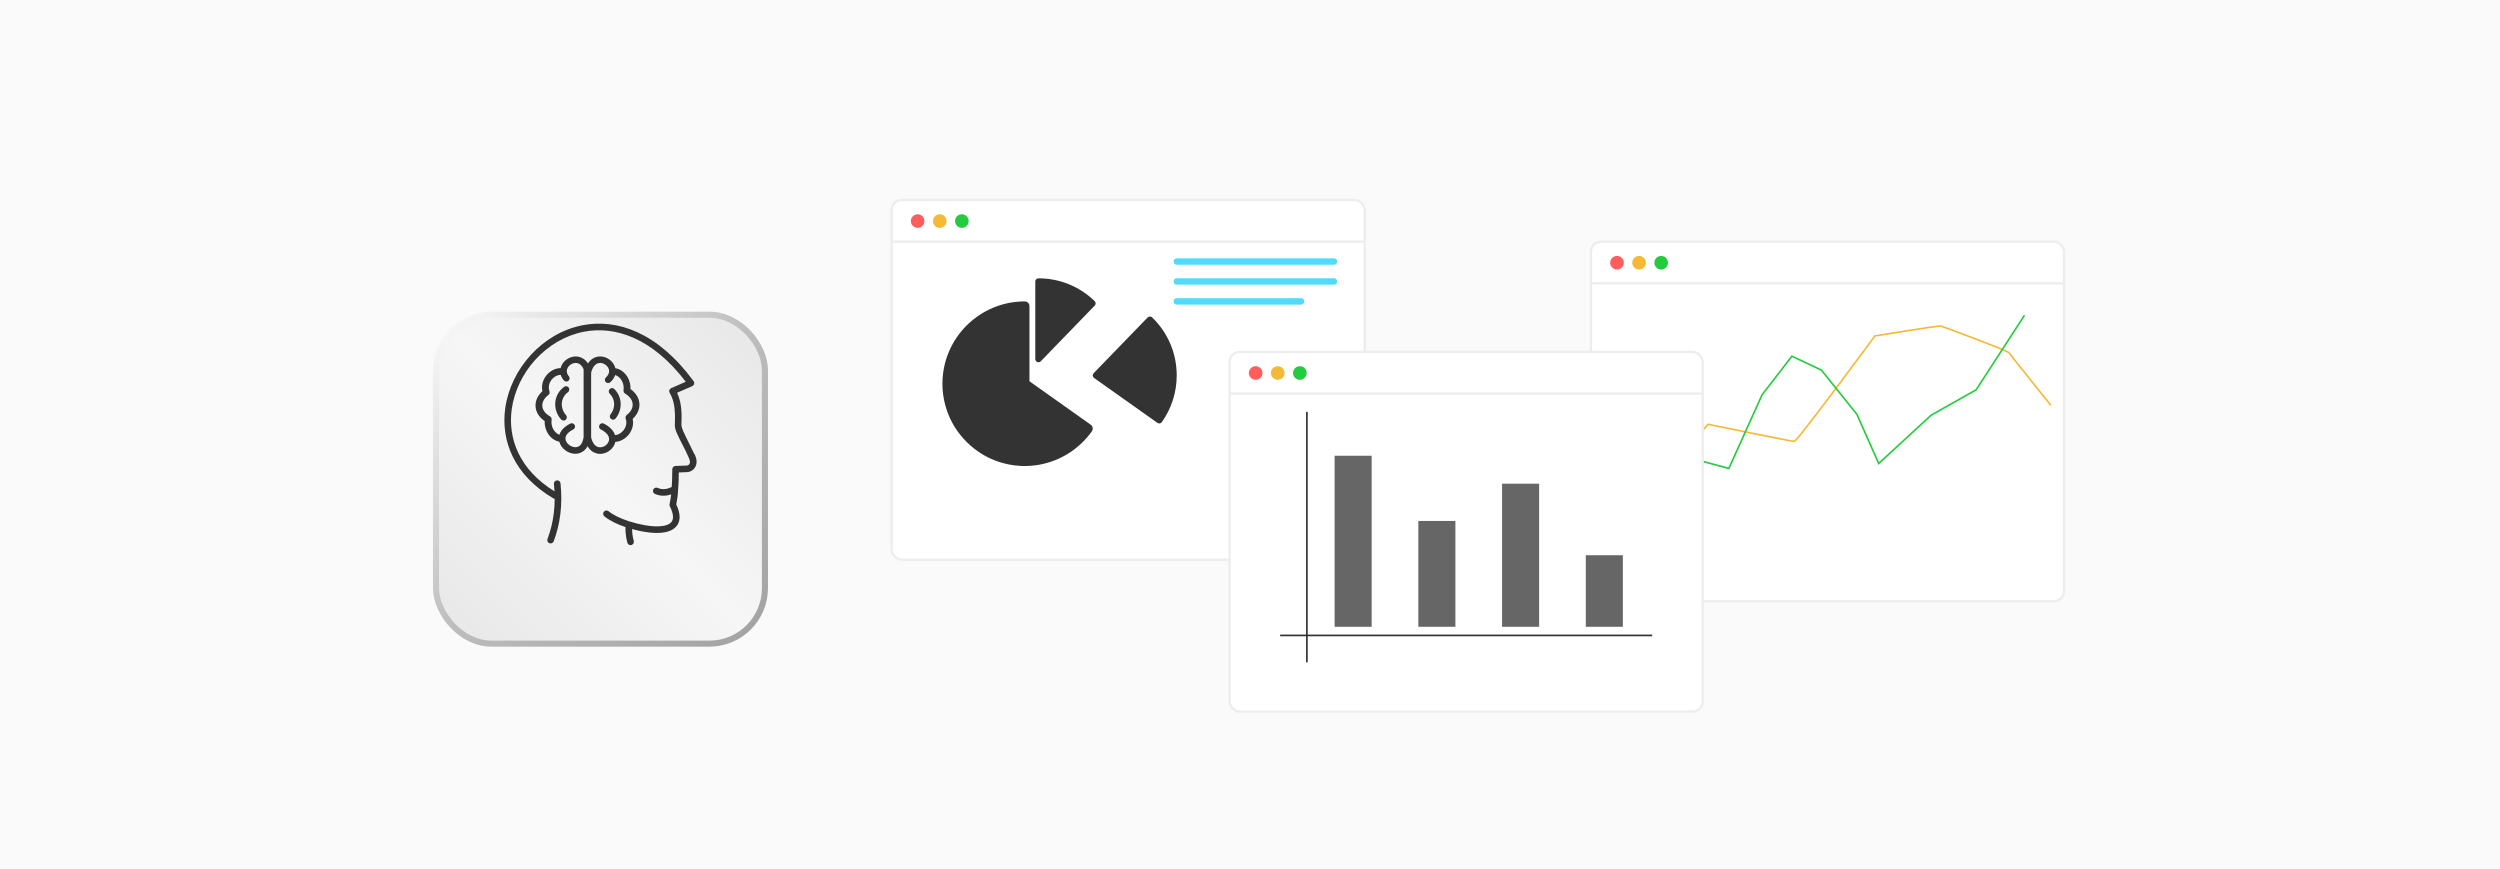 <?xml version="1.0" encoding="UTF-8"?><svg xmlns="http://www.w3.org/2000/svg" xmlns:xlink="http://www.w3.org/1999/xlink" viewBox="0 0 860 298.867"><defs><filter id="drop-shadow-1" filterUnits="userSpaceOnUse"><feOffset dx="0" dy="7.354"/><feGaussianBlur result="blur" stdDeviation="5.72"/><feFlood flood-color="#000" flood-opacity=".05"/><feComposite in2="blur" operator="in"/><feComposite in="SourceGraphic"/></filter><filter id="drop-shadow-2" filterUnits="userSpaceOnUse"><feOffset dx="0" dy="7.354"/><feGaussianBlur result="blur-2" stdDeviation="5.72"/><feFlood flood-color="#000" flood-opacity=".05"/><feComposite in2="blur-2" operator="in"/><feComposite in="SourceGraphic"/></filter><filter id="drop-shadow-3" filterUnits="userSpaceOnUse"><feOffset dx="0" dy="7.354"/><feGaussianBlur result="blur-3" stdDeviation="5.72"/><feFlood flood-color="#000" flood-opacity=".05"/><feComposite in2="blur-3" operator="in"/><feComposite in="SourceGraphic"/></filter><linearGradient id="linear-gradient" x1="158.084" y1="197.911" x2="254.732" y2="101.264" gradientUnits="userSpaceOnUse"><stop offset="0" stop-color="#e9e9e9"/><stop offset=".5" stop-color="#f6f6f6"/><stop offset=".997" stop-color="#e9e9e9"/></linearGradient><linearGradient id="linear-gradient-2" x1="154.844" y1="97.715" x2="258.281" y2="201.152" gradientUnits="userSpaceOnUse"><stop offset="0" stop-color="#f6f6f6"/><stop offset=".5" stop-color="#bdbdbd"/><stop offset="1" stop-color="#a4a4a4"/></linearGradient><filter id="drop-shadow-4" filterUnits="userSpaceOnUse"><feOffset dx="0" dy="15.406"/><feGaussianBlur result="blur-4" stdDeviation="11.982"/><feFlood flood-color="#000" flood-opacity=".05"/><feComposite in2="blur-4" operator="in"/><feComposite in="SourceGraphic"/></filter></defs><g id="Layer_1"><rect width="860" height="298.867" fill="#fafafa" stroke-width="0"/></g><g id="_03-Analytics_and_Business_Intelligence"><g filter="url(#drop-shadow-1)"><rect x="306.721" y="61.429" width="162.731" height="123.743" rx="3.462" ry="3.462" fill="#fff" stroke="#ededed" stroke-miterlimit="10" stroke-width=".817"/><line x1="306.721" y1="75.763" x2="469.452" y2="75.763" fill="none" stroke="#ededed" stroke-miterlimit="10" stroke-width=".817"/><circle cx="315.671" cy="68.692" r="2.344" fill="#ff5d5e" stroke-width="0"/><circle cx="323.273" cy="68.692" r="2.344" fill="#f5b935" stroke-width="0"/><circle cx="330.875" cy="68.692" r="2.344" fill="#24cb3f" stroke-width="0"/></g><path d="M357.234,124.621c.29,0,.575-.115.784-.33l18.568-19.17c.203-.208.313-.488.309-.777-.004-.29-.124-.566-.332-.767-5.215-5.052-12.082-7.835-19.33-7.835-.604,0-1.093.49-1.093,1.093v26.694c0,.445.27.846.684,1.014.132.052.27.077.41.077Z" fill="#333" stroke-width="0"/><path d="M376.368,130.029l21.775,15.431c.191.135.411.201.631.201.34,0,.678-.161.892-.46,3.35-4.718,5.122-10.273,5.122-16.063,0-7.585-3.004-14.672-8.46-19.956-.208-.201-.489-.304-.777-.307-.29.004-.566.123-.767.332l-18.57,19.17c-.223.229-.333.543-.303.861.029.318.195.606.457.792Z" fill="#333" stroke-width="0"/><path d="M324.191,131.919l-.002.078c0,.509.016,1.014.04,1.519.073,1.349.246,2.7.507,4.019.131.658.292,1.33.494,2.056.575,2.065,1.377,4.046,2.379,5.891,1.006,1.852,2.239,3.608,3.662,5.223.777.882,1.629,1.736,2.531,2.53,1.608,1.421,3.365,2.652,5.22,3.662,1.851,1.006,3.833,1.806,5.891,2.379.716.198,1.388.361,2.055.494,1.328.264,2.678.434,4.019.504.503.027,1.008.043,1.52.043.019,0,.087-.002.105-.004,1.168-.003,2.397-.088,3.623-.253.451-.059.901-.124,1.349-.204.924-.171,1.851-.394,2.835-.682.395-.115.789-.243,1.18-.375.927-.316,1.753-.641,2.526-.99.352-.158.703-.329,1.05-.501.763-.385,1.517-.81,2.253-1.266l.157-.098c.267-.165.534-.332.797-.507.714-.486,1.44-1.034,2.22-1.681.284-.237.562-.477.836-.724.632-.567,1.228-1.152,1.774-1.738.249-.266.491-.54.733-.819.589-.684,1.098-1.325,1.556-1.963l.105-.14c.25-.356.348-.783.279-1.207-.072-.43-.315-.813-.667-1.059l-21.085-14.945v-25.858c0-.895-.729-1.623-1.625-1.623-.379,0-.759.014-1.135.029-1.092.043-2.171.144-3.207.305-.444.069-.885.148-1.322.235-.947.195-1.887.437-2.795.721-.391.122-.78.257-1.164.397-.931.336-1.855.727-2.741,1.161-.348.17-.693.346-1.032.529-.726.388-1.466.833-2.195,1.319-.309.204-.616.418-.921.639-.669.481-1.33,1.002-1.96,1.546-.277.24-.553.484-.822.734-.612.569-1.198,1.164-1.743,1.767-.248.276-.49.554-.724.838-.592.708-1.158,1.458-1.678,2.223-.21.307-.411.626-.612.945-.456.736-.879,1.493-1.261,2.253-.175.351-.343.703-.504,1.06-.369.816-.704,1.665-.993,2.514-.134.392-.26.787-.377,1.19-.264.902-.49,1.858-.669,2.836v.002c-.081.447-.152.895-.213,1.349-.161,1.241-.247,2.468-.25,3.649Z" fill="#333" stroke-width="0"/><path d="M404.788,97.927h54.114c1.418,0,1.42-2.204,0-2.204h-54.114c-1.418,0-1.42,2.204,0,2.204h0Z" fill="#4fdbfc" stroke-width="0"/><path d="M404.788,91.073h54.114c1.418,0,1.42-2.204,0-2.204h-54.114c-1.418,0-1.42,2.204,0,2.204h0Z" fill="#4fdbfc" stroke-width="0"/><path d="M404.788,104.781c14.274,0,28.548,0,42.822,0,1.418,0,1.42-2.204,0-2.204-14.274,0-28.548,0-42.822,0-1.418,0-1.42,2.204,0,2.204h0Z" fill="#4fdbfc" stroke-width="0"/><g filter="url(#drop-shadow-2)"><rect x="547.285" y="75.763" width="162.731" height="123.743" rx="3.462" ry="3.462" fill="#fff" stroke="#ededed" stroke-miterlimit="10" stroke-width=".817"/><line x1="547.285" y1="90.098" x2="710.016" y2="90.098" fill="none" stroke="#ededed" stroke-miterlimit="10" stroke-width=".817"/><circle cx="556.235" cy="83.026" r="2.344" fill="#ff5d5e" stroke-width="0"/><circle cx="563.837" cy="83.026" r="2.344" fill="#f5b935" stroke-width="0"/><circle cx="571.438" cy="83.026" r="2.344" fill="#24cb3f" stroke-width="0"/></g><path d="M551.819,163.78l21.12-1.834,14.669-15.978s28.551,5.871,29.599,5.871,27.765-36.28,27.765-36.28c0,0,22.003-3.643,22.789-3.381s22.789,8.382,23.313,9.168,14.408,18.074,14.408,18.074" fill="none" stroke="#f5b935" stroke-miterlimit="10" stroke-width=".568"/><polyline points="555.815 171.837 570.496 154.653 594.73 161.132 606.172 135.778 616.416 122.537 626.573 127.326 638.776 142.539 646.278 159.442 664.307 142.821 679.802 134.087 696.423 108.451" fill="none" stroke="#24cb3f" stroke-miterlimit="10" stroke-width=".568"/><g filter="url(#drop-shadow-3)"><rect x="422.996" y="113.694" width="162.731" height="123.743" rx="3.462" ry="3.462" fill="#fff" stroke="#ededed" stroke-miterlimit="10" stroke-width=".817"/><line x1="422.996" y1="128.029" x2="585.727" y2="128.029" fill="none" stroke="#ededed" stroke-miterlimit="10" stroke-width=".817"/><circle cx="431.946" cy="120.957" r="2.344" fill="#ff5d5e" stroke-width="0"/><circle cx="439.548" cy="120.957" r="2.344" fill="#f5b935" stroke-width="0"/><circle cx="447.15" cy="120.957" r="2.344" fill="#24cb3f" stroke-width="0"/></g><rect x="459.104" y="156.775" width="12.749" height="58.838" fill="#666" stroke-width="0"/><rect x="487.908" y="179.211" width="12.749" height="36.402" fill="#666" stroke-width="0"/><rect x="516.712" y="166.39" width="12.749" height="49.222" fill="#666" stroke-width="0"/><rect x="545.516" y="191.001" width="12.749" height="24.611" fill="#666" stroke-width="0"/><line x1="449.57" y1="141.684" x2="449.57" y2="227.825" fill="none" stroke="#333" stroke-miterlimit="10" stroke-width=".581"/><line x1="440.375" y1="218.588" x2="568.349" y2="218.588" fill="none" stroke="#333" stroke-miterlimit="10" stroke-width=".581"/><rect x="149.984" y="92.855" width="113.156" height="113.156" rx="19.112" ry="19.112" fill="url(#linear-gradient)" filter="url(#drop-shadow-4)" stroke="url(#linear-gradient-2)" stroke-miterlimit="10" stroke-width="2.089"/><path d="M232.357,160.295h0ZM226.218,167.836h0ZM233.275,168.32h0ZM238.596,131.122h0ZM182.571,122.13c4.67-5.11,10.841-8.868,17.762-10.233,11.845-2.338,25.861,2.319,38.264,19.225.05.068.087.136.124.217.248.577-.012,1.246-.589,1.495l-5.209,2.27c.409.881.732,1.817.968,2.803.335,1.383.508,2.859.558,4.403.043,1.296.006,2.158-.019,2.834-.062,1.507-.074,1.885,1.327,4.75l2.859,5.842c.676,1.054.986,2.084,1.005,3.002.012.664-.124,1.271-.397,1.786-.267.546-.67.999-1.172,1.327-.527.347-1.16.552-1.867.571h-.025l-2.66.099-.006.477c-.025,1.718-.043,3.417-.211,5.16,0,.043-.006.087-.019.13v.019c-.031.955-.112,1.898-.236,2.828-.112.819-.242,1.612-.403,2.375.707,1.488,1.067,2.784,1.141,3.907.105,1.65-.391,2.94-1.346,3.907-.899.918-2.183,1.495-3.727,1.786-2.028.385-4.552.273-7.262-.211-.961-.167-1.947-.378-2.927-.62-.353-.087-.713-.18-1.073-.279.006.459.031.918.074,1.371.087.905.261,1.817.502,2.729.161.608-.199,1.234-.806,1.395-.608.161-1.234-.199-1.395-.806-.273-1.011-.459-2.046-.564-3.101-.074-.763-.105-1.519-.081-2.276-1.34-.447-2.648-.974-3.857-1.569-1.253-.626-2.412-1.327-3.392-2.109-.49-.391-.571-1.11-.18-1.6.391-.49,1.11-.571,1.6-.18.85.682,1.867,1.296,2.983,1.848,1.271.626,2.654,1.166,4.068,1.619.881.285,1.774.533,2.667.757.974.242,1.91.44,2.784.595,2.443.44,4.688.539,6.444.211,1.104-.205,1.978-.577,2.53-1.141.502-.508.757-1.222.695-2.171-.056-.905-.385-2.003-1.036-3.312-.149-.242-.211-.539-.143-.843.192-.874.341-1.73.453-2.567.037-.254.068-.515.093-.775-.639.217-1.271.36-1.904.422-1.259.124-2.487-.062-3.671-.583-.577-.254-.837-.924-.583-1.501s.924-.837,1.501-.583c.819.36,1.662.49,2.53.403.75-.074,1.526-.31,2.326-.688.124-1.526.149-3.045.167-4.571.006-.527.012-1.06.025-1.569.012-.602.496-1.091,1.098-1.11l3.733-.136h.043c.273-.012.508-.081.695-.205.155-.099.285-.248.372-.428.099-.205.155-.459.149-.744-.025-1.054-3.02-6.636-3.634-7.888-1.656-3.386-1.637-3.882-1.557-5.836.025-.639.056-1.464.019-2.673-.05-1.389-.199-2.71-.496-3.938-.285-1.191-.713-2.301-1.315-3.299-.329-.539-.155-1.24.385-1.563.068-.037.13-.068.199-.093l4.955-2.164c-11.56-15.132-24.348-19.324-35.139-17.197-6.431,1.271-12.168,4.769-16.54,9.532-4.354,4.763-7.318,10.785-8.192,17.079-1.395,10.034,2.561,20.794,14.71,28.279-.043-.831-.112-1.674-.199-2.53-.062-.626.391-1.185,1.017-1.246s1.185.391,1.246,1.017c.385,3.746.353,7.256-.05,10.561-.403,3.318-1.185,6.437-2.295,9.383-.223.589-.874.887-1.464.664s-.887-.874-.664-1.464c1.042-2.766,1.78-5.712,2.164-8.856.199-1.594.304-3.231.31-4.924-.13-.025-.254-.074-.378-.143-13.724-8.05-18.183-19.945-16.639-31.052.943-6.754,4.112-13.203,8.775-18.301h0Z" fill="#333" fill-rule="evenodd" stroke-width="0"/><path d="M202.254,125.041c.87-1.359,2.025-2.086,3.238-2.336,1.263-.262,2.56.015,3.64.643,1.074.626,1.949,1.606,2.374,2.761.07.186.125.375.172.57h.006c1.321.186,2.607.954,3.567,2.127.928,1.132,1.562,2.648,1.626,4.373.006.212.006.428-.003.643.791.565,1.417,1.181,1.891,1.827.815,1.111,1.19,2.31,1.205,3.491.015,1.173-.332,2.313-.966,3.323-.364.591-.821,1.135-1.353,1.618.151.742.166,1.464.07,2.153-.186,1.324-.783,2.514-1.603,3.459-.818.946-1.862,1.655-2.947,2.022-.492.166-.995.265-1.493.285-.256,1.178-.969,2.217-1.917,2.956-1.187.925-2.761,1.394-4.283,1.077-1.269-.265-2.479-1.05-3.361-2.537-.725,1.353-1.781,2.121-2.942,2.438-1.574.431-3.296-.015-4.617-.96-1.044-.748-1.853-1.821-2.168-3.041-1.426-.25-2.799-1.181-3.748-2.555-.838-1.216-1.356-2.787-1.28-4.539-.818-.561-1.466-1.187-1.958-1.853-.78-1.056-1.158-2.203-1.19-3.349-.032-1.138.276-2.258.867-3.267.381-.655.887-1.269,1.496-1.813-.137-.672-.163-1.33-.093-1.961.151-1.37.742-2.607,1.571-3.587.826-.975,1.894-1.711,3.006-2.086.585-.198,1.187-.3,1.778-.288.099-.402.253-.791.451-1.158.527-.978,1.385-1.786,2.386-2.293,1.015-.512,2.194-.719,3.343-.48,1.21.253,2.365.978,3.235,2.336h0ZM192.906,128.975c-.349-.023-.722.035-1.094.163-.719.241-1.423.73-1.973,1.382-.544.649-.934,1.449-1.03,2.328-.061.559-.006,1.152.201,1.763.175.509-.029,1.059-.457,1.344-.614.46-1.103,1.004-1.449,1.594-.378.646-.576,1.338-.556,2.025.02.681.253,1.373.736,2.025.425.579,1.05,1.129,1.9,1.626.445.259.655.771.553,1.251-.175,1.402.189,2.651.832,3.579.512.739,1.187,1.269,1.883,1.496.419-1.37,1.56-2.726,3.724-3.832.556-.282,1.237-.064,1.519.492s.064,1.237-.492,1.519c-1.961,1.001-2.694,2.13-2.686,3.128.006.876.573,1.708,1.367,2.278.809.582,1.824.864,2.706.623.954-.262,1.804-1.208,2.127-3.171.012-.058.026-.119.044-.175v-23.186c0-.061.006-.122.015-.18-.561-1.318-1.373-1.967-2.211-2.141-.628-.131-1.289-.006-1.874.288-.599.303-1.109.78-1.417,1.35-.445.823-.436,1.877.407,2.881.399.474.338,1.181-.137,1.58s-1.181.338-1.58-.137c-.524-.62-.867-1.257-1.059-1.891h0ZM211.576,149.674c.279-.012.567-.067.853-.172.704-.239,1.391-.707,1.935-1.335.541-.626.937-1.402,1.056-2.255.084-.591.035-1.228-.186-1.883-.172-.506.026-1.047.445-1.335.559-.416,1.018-.911,1.353-1.455.396-.643.617-1.356.608-2.075-.009-.707-.244-1.44-.756-2.139-.422-.576-1.027-1.129-1.845-1.632-.404-.25-.602-.707-.541-1.149h-.003c.047-.34.064-.672.052-.986-.044-1.184-.471-2.214-1.097-2.977-.532-.649-1.193-1.091-1.862-1.251-.262.832-.786,1.667-1.635,2.453-.454.422-1.161.393-1.583-.061s-.393-1.161.061-1.583c1.091-1.01,1.283-2.083.96-2.956-.241-.655-.754-1.222-1.388-1.591-.628-.367-1.365-.532-2.057-.387-1.05.218-2.066,1.187-2.592,3.294v22.313c.527,2.121,1.542,3.096,2.595,3.314.844.175,1.74-.105,2.432-.643.684-.532,1.152-1.304,1.152-2.127,0-1.056-.777-2.267-2.843-3.323-.556-.285-.774-.963-.492-1.519.285-.556.963-.774,1.519-.492,2.229,1.138,3.41,2.543,3.858,3.951h0ZM211.32,133.82c1.388,1.365,2.112,3.128,2.191,4.938.076,1.819-.509,3.675-1.74,5.199-.39.483-1.097.561-1.58.172-.483-.39-.561-1.097-.172-1.58.879-1.091,1.298-2.415,1.245-3.704-.052-1.251-.556-2.473-1.519-3.422-.442-.436-.448-1.146-.015-1.589.436-.442,1.146-.448,1.589-.015h0ZM195.382,134.899c-.16.116-.308.239-.451.367-1.015.914-1.568,2.121-1.67,3.369-.102,1.269.253,2.578,1.056,3.683.119.163.247.323.387.477.416.463.378,1.173-.084,1.589s-1.173.378-1.589-.084c-.192-.212-.369-.433-.535-.66-1.126-1.548-1.623-3.393-1.478-5.179.145-1.804.946-3.547,2.409-4.868.198-.18.41-.352.634-.515.503-.367,1.208-.253,1.571.25.364.503.253,1.208-.25,1.571h0Z" fill="#333" stroke-width="0"/></g></svg>